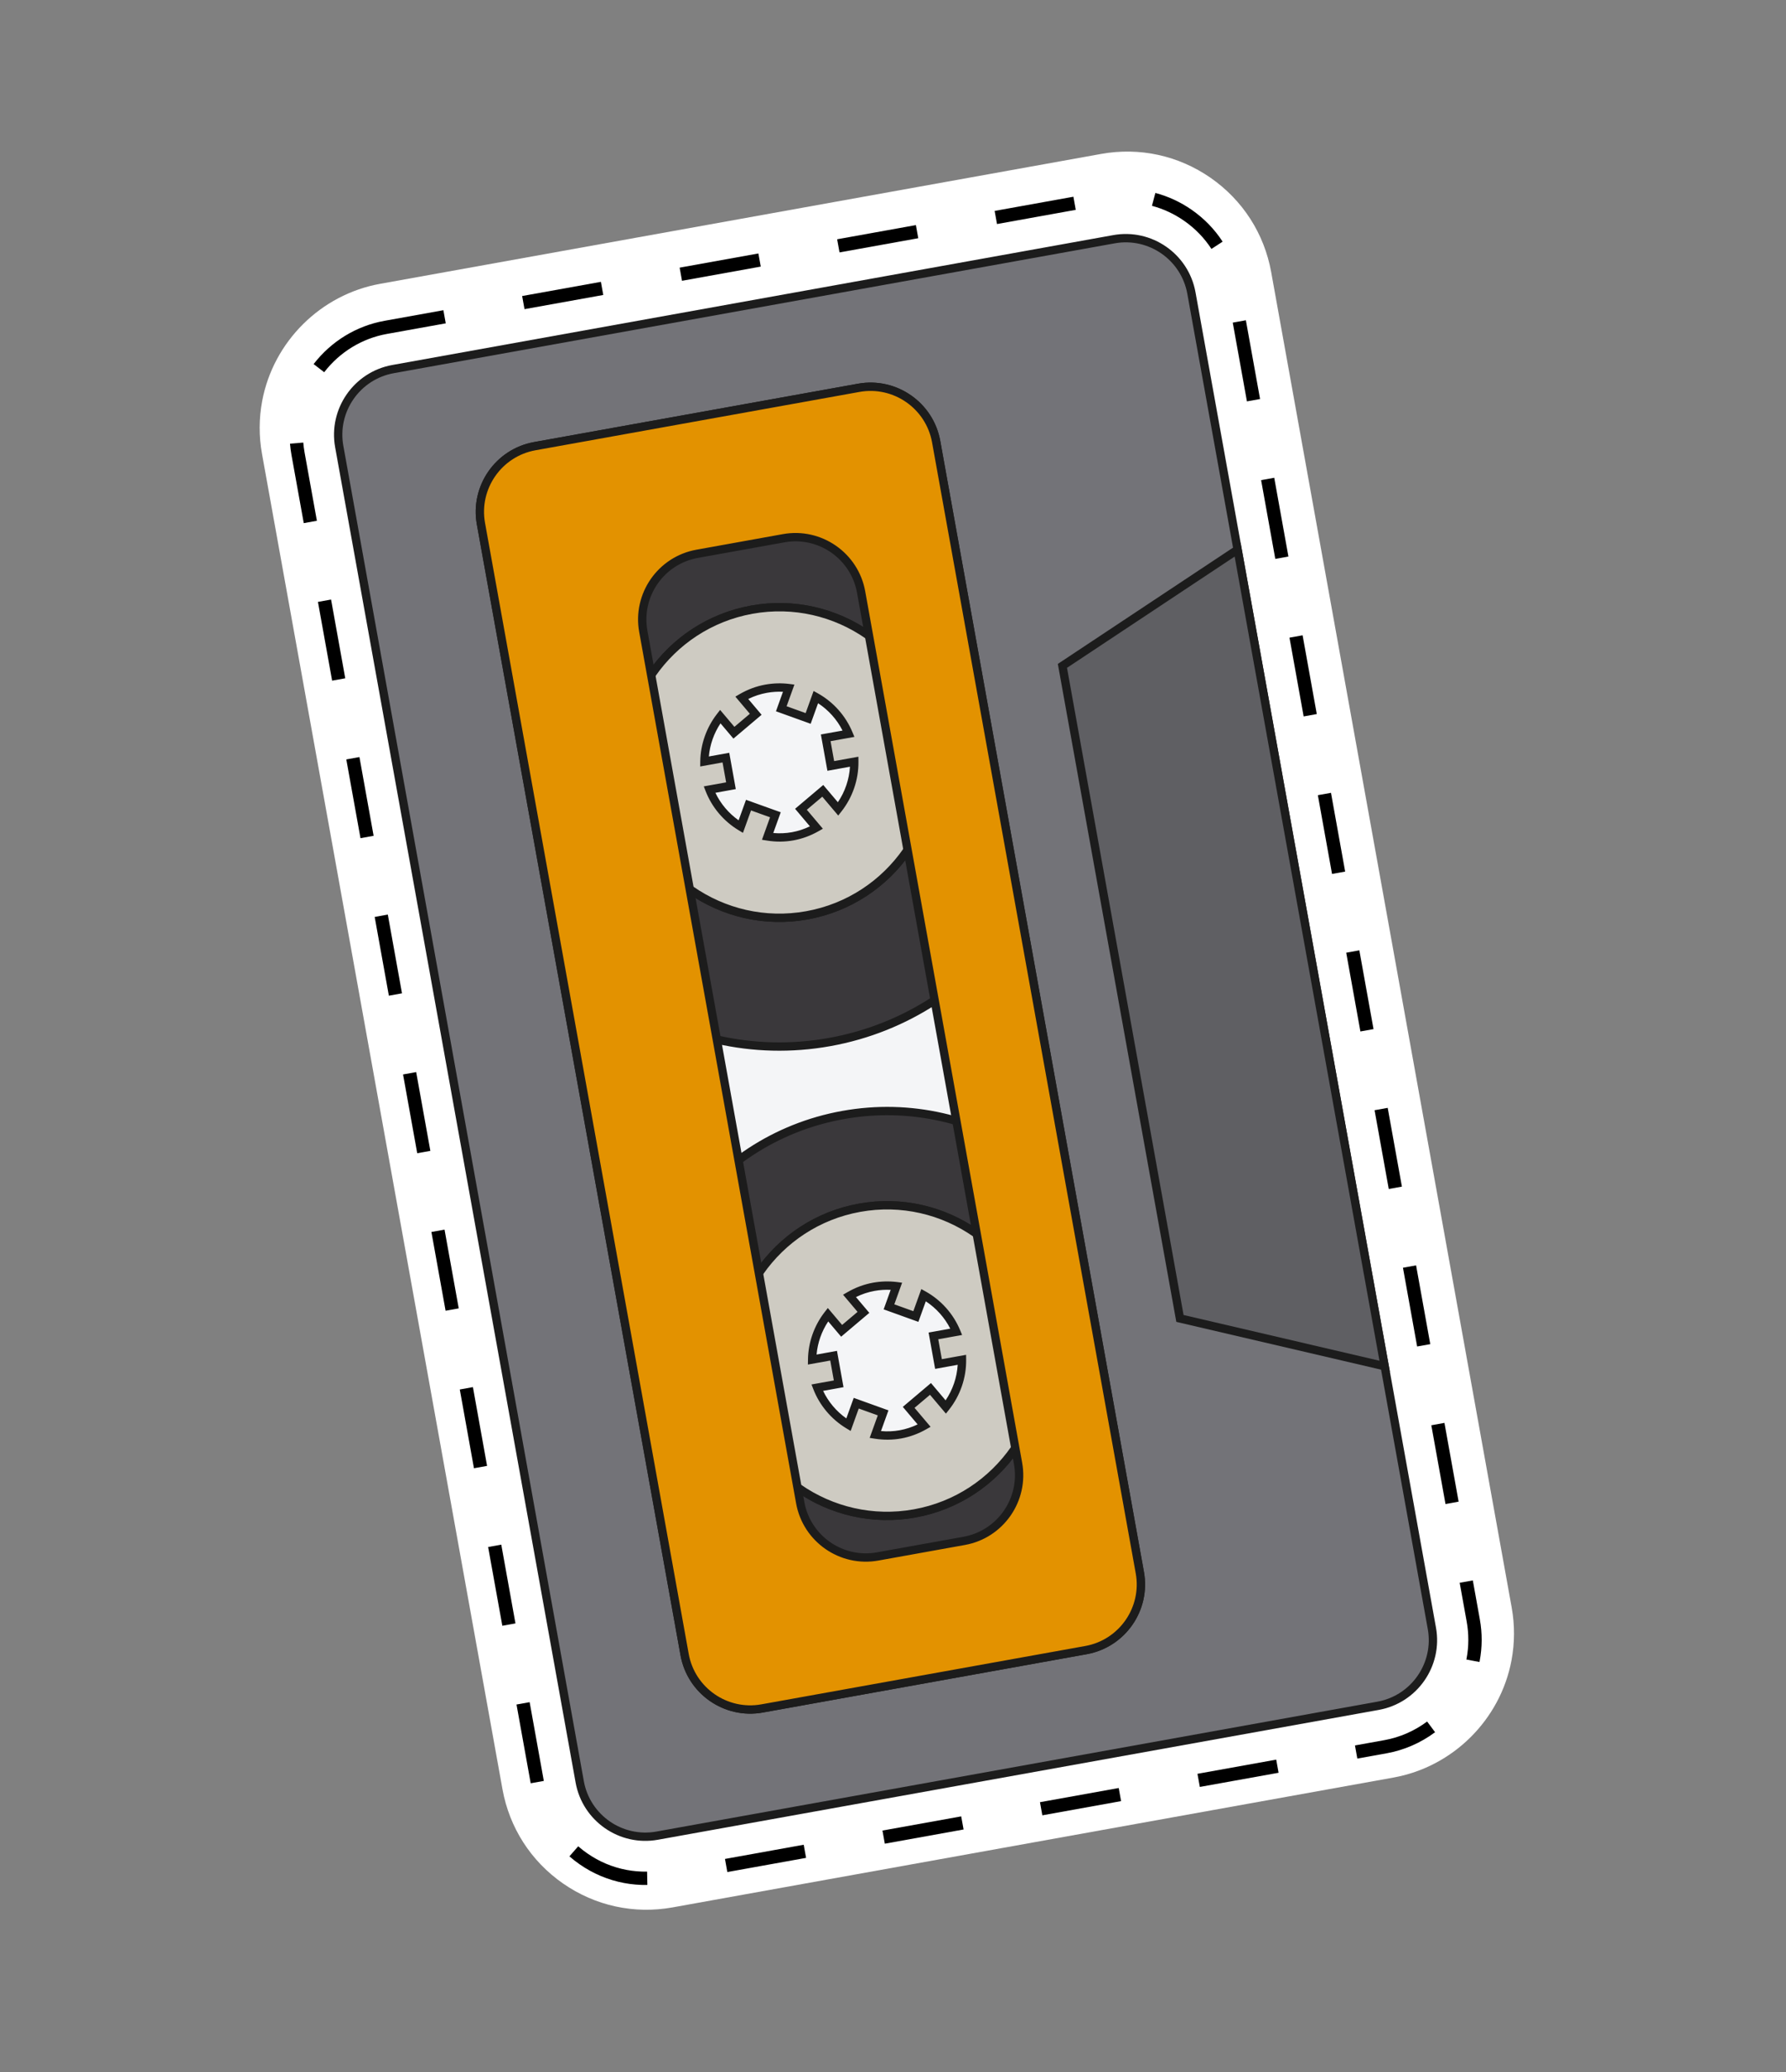 <svg width="100" height="116" viewBox="0 0 100 116" fill="none" xmlns="http://www.w3.org/2000/svg">
<rect x="0" y="0" width="100" height="116" fill="#808080" stroke="none"/>
<path d="M21.286 15.889C17.962 16.487 15.308 19.121 14.681 22.442C14.496 23.425 14.492 24.424 14.67 25.413L28.134 100.169C28.523 102.323 29.727 104.198 31.527 105.448C33.327 106.698 35.504 107.173 37.658 106.785L78.024 99.515C81.348 98.916 84.002 96.283 84.629 92.961C84.814 91.978 84.818 90.979 84.64 89.992L71.175 15.234C70.787 13.081 69.582 11.206 67.783 9.955C65.983 8.705 63.805 8.23 61.652 8.618L21.286 15.889Z" fill="white"/>
<path d="M43.879 30.131C45.908 29.766 47.85 31.115 48.216 33.144L57.002 81.928C57.367 83.957 56.019 85.898 53.989 86.264L49.141 87.137C47.113 87.502 45.171 86.154 44.805 84.125L36.019 35.341C35.653 33.312 37.002 31.37 39.031 31.005L43.879 30.131Z" fill="#F4F5F7"/>
<path d="M35.921 78.648C37.289 86.241 44.553 91.287 52.145 89.92C59.738 88.552 64.785 81.288 63.417 73.696C62.05 66.103 54.785 61.056 47.193 62.423C39.601 63.791 34.553 71.055 35.921 78.648ZM58.226 74.631C59.077 79.356 55.936 83.877 51.21 84.728C46.485 85.58 41.964 82.439 41.112 77.713C40.261 72.988 43.403 68.466 48.128 67.615C52.853 66.764 57.375 69.905 58.226 74.631Z" fill="#3A383B"/>
<path d="M63.647 73.655C65.035 81.362 59.894 88.762 52.187 90.15C44.479 91.538 37.079 86.397 35.691 78.69C34.303 70.983 39.444 63.583 47.152 62.195C54.859 60.806 62.259 65.947 63.647 73.655ZM36.151 78.608C37.494 86.061 44.65 91.033 52.104 89.691C59.558 88.348 64.531 81.192 63.188 73.737C61.845 66.283 54.688 61.311 47.235 62.654C39.781 63.996 34.808 71.153 36.151 78.608ZM58.456 74.59C59.329 79.434 56.096 84.085 51.252 84.958C46.407 85.831 41.755 82.599 40.883 77.755C40.01 72.91 43.242 68.258 48.087 67.386C52.931 66.513 57.583 69.745 58.456 74.59ZM41.342 77.672C42.169 82.264 46.578 85.326 51.169 84.499C55.761 83.672 58.824 79.264 57.997 74.673C57.17 70.081 52.761 67.018 48.17 67.845C43.578 68.672 40.515 73.081 41.342 77.672Z" fill="#1C1C1C"/>
<path d="M41.113 77.713C41.964 82.439 46.485 85.579 51.211 84.728C55.936 83.877 59.077 79.356 58.227 74.631C57.375 69.905 52.854 66.764 48.129 67.615C43.403 68.466 40.261 72.987 41.113 77.713ZM53.544 74.56L52.264 74.79L52.548 76.364L53.863 76.127C53.874 77.108 53.541 78.036 52.958 78.773L52.099 77.758L50.878 78.79L51.745 79.816C51.342 80.045 50.896 80.215 50.414 80.302C49.936 80.388 49.463 80.385 49.01 80.313L49.447 79.099L47.942 78.557L47.508 79.764C46.726 79.293 46.1 78.574 45.758 77.689L46.959 77.472L46.676 75.898L45.474 76.115C45.485 75.184 45.81 74.306 46.359 73.599L47.124 74.504L48.346 73.472L47.563 72.546C47.974 72.307 48.431 72.13 48.926 72.041C49.355 71.963 49.782 71.955 50.193 72.006L49.776 73.163L51.281 73.705L51.713 72.505C52.522 72.957 53.175 73.674 53.544 74.56Z" fill="#CECBC2"/>
<path d="M58.456 74.589C59.329 79.434 56.097 84.085 51.252 84.958C46.407 85.831 41.756 82.599 40.883 77.755C40.01 72.909 43.242 68.258 48.087 67.385C52.932 66.513 57.583 69.745 58.456 74.589ZM41.342 77.672C42.169 82.263 46.578 85.326 51.169 84.499C55.761 83.672 58.824 79.264 57.997 74.673C57.17 70.081 52.761 67.018 48.17 67.845C43.578 68.672 40.515 73.08 41.342 77.672ZM54.093 75.849L54.096 76.125C54.107 77.132 53.768 78.124 53.14 78.918L52.963 79.142L52.072 78.087L51.206 78.818L52.104 79.879L51.86 80.018C51.416 80.271 50.943 80.444 50.455 80.532C49.971 80.619 49.472 80.623 48.973 80.543L48.694 80.499L49.148 79.239L48.082 78.856L47.63 80.111L47.386 79.964C46.546 79.458 45.89 78.679 45.539 77.772L45.437 77.509L46.687 77.284L46.487 76.169L45.236 76.394L45.24 76.111C45.252 75.159 45.583 74.217 46.174 73.456L46.351 73.229L47.151 74.176L48.016 73.444L47.204 72.484L47.445 72.344C47.898 72.081 48.382 71.901 48.883 71.811C49.326 71.732 49.776 71.719 50.221 71.774L50.51 71.811L50.074 73.023L51.139 73.406L51.585 72.168L51.826 72.302C52.692 72.785 53.379 73.555 53.758 74.47L53.87 74.738L52.534 74.978L52.735 76.093L54.093 75.849ZM52.945 78.397C53.344 77.807 53.58 77.117 53.623 76.408L52.359 76.636L51.993 74.602L53.206 74.384C52.893 73.764 52.417 73.234 51.836 72.853L51.421 74.004L49.477 73.304L49.87 72.212C49.569 72.197 49.266 72.216 48.966 72.271C48.608 72.335 48.26 72.451 47.926 72.616L48.674 73.5L47.096 74.834L46.373 73.979C46.004 74.534 45.778 75.176 45.721 75.834L46.863 75.627L47.229 77.661L46.087 77.867C46.378 78.48 46.828 79.014 47.387 79.409L47.801 78.259L49.745 78.959L49.327 80.118C49.68 80.15 50.03 80.135 50.372 80.073C50.717 80.011 51.055 79.901 51.378 79.745L50.549 78.763L52.126 77.429L52.945 78.397Z" fill="#1C1C1C"/>
<path d="M27.989 45.507C29.546 54.149 37.815 59.894 46.457 58.337C55.099 56.781 60.844 48.512 59.288 39.869C57.731 31.226 49.462 25.482 40.82 27.038C32.177 28.595 26.432 36.864 27.989 45.507ZM52.195 41.147C53.046 45.872 49.905 50.393 45.18 51.245C40.454 52.096 35.933 48.955 35.081 44.229C34.231 39.504 37.372 34.983 42.097 34.131C46.823 33.281 51.344 36.422 52.195 41.147Z" fill="#3A383B"/>
<path d="M59.518 39.828C61.095 48.584 55.254 56.99 46.499 58.567C37.743 60.145 29.337 54.304 27.76 45.548C26.183 36.793 32.023 28.386 40.778 26.809C49.534 25.232 57.94 31.072 59.518 39.828ZM28.219 45.466C29.75 53.969 37.913 59.64 46.416 58.108C54.919 56.577 60.59 48.414 59.058 39.911C57.526 31.408 49.364 25.736 40.861 27.268C32.358 28.799 26.687 36.963 28.219 45.466ZM52.425 41.106C53.297 45.951 50.066 50.602 45.221 51.475C40.376 52.347 35.724 49.116 34.852 44.272C33.979 39.427 37.211 34.775 42.056 33.903C46.901 33.03 51.552 36.261 52.425 41.106ZM35.311 44.188C36.138 48.779 40.546 51.842 45.138 51.015C49.73 50.188 52.792 45.78 51.965 41.188C51.139 36.597 46.73 33.534 42.139 34.361C37.547 35.188 34.484 39.597 35.311 44.188Z" fill="#1C1C1C"/>
<path d="M35.081 44.229C35.932 48.954 40.454 52.096 45.179 51.244C49.905 50.393 53.046 45.872 52.195 41.147C51.344 36.422 46.823 33.281 42.097 34.132C37.372 34.983 34.23 39.504 35.081 44.229ZM47.512 41.076L46.233 41.307L46.516 42.881L47.831 42.644C47.843 43.625 47.51 44.552 46.926 45.29L46.068 44.275L44.847 45.307L45.713 46.333C45.31 46.562 44.865 46.733 44.382 46.819C43.905 46.906 43.432 46.903 42.978 46.83L43.415 45.615L41.91 45.074L41.476 46.281C40.694 45.81 40.068 45.091 39.726 44.206L40.928 43.989L40.644 42.416L39.442 42.632C39.454 41.701 39.778 40.823 40.327 40.116L41.093 41.022L42.314 39.989L41.531 39.062C41.943 38.823 42.399 38.647 42.894 38.558C43.324 38.48 43.75 38.471 44.162 38.523L43.745 39.68L45.249 40.222L45.681 39.022C46.49 39.474 47.144 40.19 47.512 41.076Z" fill="#CECBC2"/>
<path d="M52.425 41.106C53.297 45.95 50.066 50.602 45.221 51.474C40.376 52.347 35.724 49.116 34.852 44.271C33.979 39.426 37.211 34.775 42.056 33.902C46.901 33.029 51.552 36.261 52.425 41.106ZM35.311 44.188C36.138 48.779 40.547 51.842 45.138 51.014C49.73 50.187 52.792 45.78 51.965 41.188C51.139 36.596 46.73 33.534 42.139 34.361C37.547 35.188 34.484 39.596 35.311 44.188ZM48.062 42.365L48.065 42.641C48.076 43.648 47.737 44.64 47.11 45.434L46.933 45.658L46.041 44.603L45.176 45.334L46.073 46.396L45.829 46.535C45.385 46.788 44.912 46.961 44.424 47.049C43.94 47.136 43.44 47.14 42.942 47.059L42.663 47.015L43.116 45.755L42.051 45.372L41.599 46.627L41.355 46.48C40.515 45.974 39.86 45.196 39.508 44.289L39.406 44.025L40.657 43.8L40.456 42.685L39.206 42.911L39.209 42.628C39.221 41.676 39.553 40.733 40.144 39.972L40.32 39.745L41.12 40.692L41.985 39.961L41.173 39L41.414 38.86C41.866 38.597 42.35 38.417 42.853 38.327C43.295 38.248 43.746 38.235 44.19 38.29L44.48 38.327L44.043 39.539L45.109 39.922L45.554 38.684L45.795 38.818C46.661 39.301 47.348 40.071 47.727 40.986L47.839 41.254L46.504 41.494L46.704 42.609L48.062 42.365ZM46.913 44.913C47.313 44.323 47.548 43.633 47.591 42.924L46.328 43.152L45.962 41.119L47.175 40.901C46.862 40.281 46.387 39.751 45.805 39.37L45.39 40.521L43.447 39.821L43.839 38.729C43.538 38.714 43.235 38.734 42.936 38.788C42.577 38.852 42.228 38.968 41.895 39.132L42.642 40.017L41.065 41.351L40.342 40.496C39.973 41.051 39.747 41.693 39.69 42.351L40.832 42.145L41.198 44.178L40.056 44.384C40.347 44.997 40.798 45.531 41.356 45.925L41.77 44.777L43.714 45.475L43.296 46.636C43.649 46.667 43.998 46.653 44.341 46.591C44.686 46.529 45.024 46.418 45.347 46.262L44.518 45.28L46.095 43.947L46.913 44.913Z" fill="#1C1C1C"/>
<path d="M18.994 25L32.459 99.756C32.824 101.785 34.766 103.134 36.794 102.769L77.16 95.498C79.188 95.133 80.538 93.192 80.172 91.162L66.707 16.406C66.342 14.378 64.401 13.028 62.372 13.394L22.006 20.664C19.977 21.029 18.629 22.971 18.994 25ZM48.081 21.711C50.11 21.346 52.051 22.694 52.417 24.724L63.821 88.043C64.187 90.073 62.838 92.014 60.809 92.379L42.668 95.647C40.64 96.012 38.698 94.664 38.332 92.634L26.928 29.315C26.562 27.286 27.911 25.345 29.94 24.979L48.081 21.711Z" fill="#737378"/>
<path d="M66.938 16.364L80.402 91.121C80.79 93.273 79.354 95.34 77.202 95.728L36.836 102.998C34.684 103.386 32.617 101.95 32.229 99.797L18.765 25.041C18.377 22.889 19.813 20.822 21.965 20.434L62.331 13.163C64.483 12.776 66.55 14.212 66.938 16.364ZM32.689 99.715C33.031 101.614 34.854 102.881 36.754 102.539L77.119 95.268C79.019 94.926 80.285 93.103 79.943 91.203L66.479 16.447C66.136 14.547 64.313 13.281 62.414 13.623L22.048 20.893C20.149 21.235 18.882 23.059 19.224 24.958L32.689 99.715ZM52.647 24.682L64.051 88.002C64.439 90.154 63.003 92.221 60.851 92.609L42.71 95.876C40.558 96.264 38.491 94.828 38.103 92.675L26.698 29.356C26.311 27.203 27.747 25.137 29.899 24.749L48.04 21.482C50.192 21.094 52.259 22.53 52.647 24.682ZM38.562 92.593C38.904 94.492 40.728 95.759 42.627 95.417L60.768 92.15C62.667 91.808 63.934 89.984 63.592 88.085L52.187 24.766C51.844 22.866 50.021 21.599 48.122 21.942L29.981 25.209C28.082 25.551 26.815 27.374 27.157 29.273L38.562 92.593Z" fill="#1C1C1C"/>
<path d="M69.295 30.77L77.529 76.488L66.066 73.812L59.486 37.278L69.295 30.77Z" fill="#5F5F63"/>
<path d="M69.462 30.379L77.822 76.796L65.863 74.004L59.229 37.169L69.462 30.379ZM77.237 76.18L69.129 31.16L59.743 37.388L66.269 73.619L77.237 76.18Z" fill="#1C1C1C"/>
<path d="M26.928 29.315L38.332 92.634C38.698 94.664 40.64 96.012 42.668 95.646L60.809 92.379C62.838 92.013 64.187 90.073 63.821 88.043L52.417 24.724C52.051 22.695 50.11 21.345 48.081 21.711L29.94 24.979C27.912 25.345 26.562 27.286 26.928 29.315ZM43.879 30.132C45.908 29.766 47.85 31.115 48.215 33.144L57.002 81.929C57.367 83.958 56.018 85.899 53.989 86.264L49.141 87.138C47.112 87.503 45.17 86.154 44.805 84.125L36.018 35.341C35.653 33.312 37.002 31.371 39.031 31.005L43.879 30.132Z" fill="#E39200"/>
<path d="M52.646 24.683L64.051 88.002C64.439 90.155 63.003 92.221 60.851 92.609L42.709 95.876C40.558 96.264 38.491 94.828 38.103 92.675L26.698 29.356C26.311 27.204 27.746 25.137 29.899 24.75L48.039 21.482C50.192 21.094 52.259 22.53 52.646 24.683ZM38.562 92.593C38.904 94.493 40.727 95.759 42.627 95.417L60.767 92.15C62.667 91.808 63.934 89.984 63.591 88.085L52.187 24.766C51.844 22.866 50.021 21.6 48.122 21.942L29.981 25.209C28.082 25.551 26.815 27.375 27.157 29.274L38.562 92.593ZM48.444 33.103L57.231 81.887C57.619 84.039 56.183 86.106 54.03 86.494L49.182 87.367C47.03 87.755 44.963 86.319 44.575 84.166L35.789 35.382C35.401 33.23 36.837 31.163 38.99 30.776L43.837 29.902C45.99 29.515 48.057 30.951 48.444 33.103ZM45.035 84.084C45.377 85.983 47.2 87.25 49.1 86.908L53.948 86.035C55.848 85.692 57.114 83.869 56.773 81.97L47.986 33.186C47.644 31.286 45.82 30.019 43.921 30.362L39.072 31.235C37.173 31.577 35.906 33.401 36.248 35.3L45.035 84.084Z" fill="#1C1C1C"/>
<path d="M82.848 92.995L82.838 93.046L82.104 92.907L82.116 92.848C82.243 92.173 82.246 91.478 82.122 90.79L81.729 88.611L82.465 88.479L82.857 90.657C82.998 91.435 82.994 92.222 82.848 92.995ZM80.352 96.977C79.554 97.573 78.619 97.981 77.647 98.156L75.998 98.453L75.866 97.718L77.515 97.421C78.373 97.267 79.199 96.906 79.906 96.379L80.352 96.977ZM81.67 84.07L80.935 84.202L80.141 79.793L80.876 79.66L81.67 84.07ZM80.082 75.251L79.347 75.383L78.553 70.974L79.288 70.841L80.082 75.251ZM78.494 66.432L77.758 66.565L76.964 62.155L77.699 62.023L78.494 66.432ZM71.589 99.247L67.18 100.041L67.047 99.306L71.457 98.512L71.589 99.247ZM76.905 57.614L76.17 57.746L75.376 53.337L76.111 53.204L76.905 57.614ZM75.317 48.795L74.582 48.927L73.788 44.518L74.523 44.386L75.317 48.795ZM62.771 100.835L58.361 101.63L58.229 100.895L62.638 100.101L62.771 100.835ZM73.728 39.976L72.993 40.109L72.199 35.699L72.934 35.567L73.728 39.976ZM72.14 31.157L71.405 31.29L70.611 26.88L71.346 26.748L72.14 31.157ZM70.552 22.339L69.817 22.471L69.023 18.062L69.758 17.93L70.552 22.339ZM53.952 102.423L49.542 103.218L49.41 102.483L53.819 101.689L53.952 102.423ZM68.456 13.528L67.83 13.936C67.428 13.317 66.911 12.786 66.295 12.358C65.742 11.974 65.138 11.693 64.499 11.523L64.69 10.802C65.414 10.994 66.097 11.311 66.721 11.744C67.417 12.228 68.001 12.829 68.456 13.528ZM45.133 104.012L40.724 104.806L40.592 104.072L45.001 103.277L45.133 104.012ZM60.233 11.748L55.823 12.543L55.691 11.808L60.101 11.014L60.233 11.748ZM36.246 105.529C35.808 105.537 35.369 105.5 34.941 105.419C34.048 105.25 33.212 104.899 32.455 104.373C32.256 104.235 32.063 104.085 31.882 103.927L32.374 103.364C32.533 103.504 32.705 103.637 32.881 103.759C33.551 104.225 34.291 104.536 35.079 104.685C35.458 104.756 35.845 104.789 36.232 104.782L36.246 105.529ZM51.414 13.337L47.005 14.131L46.873 13.396L51.282 12.602L51.414 13.337ZM30.449 99.704L29.714 99.836L28.92 95.427L29.655 95.295L30.449 99.704ZM28.861 90.886L28.126 91.018L27.331 86.609L28.067 86.476L28.861 90.886ZM42.596 14.925L38.186 15.72L38.054 14.984L42.463 14.19L42.596 14.925ZM27.272 82.067L26.537 82.199L25.744 77.79L26.479 77.657L27.272 82.067ZM25.685 73.249L24.949 73.381L24.155 68.972L24.89 68.839L25.685 73.249ZM33.777 16.514L29.368 17.308L29.235 16.573L33.645 15.779L33.777 16.514ZM24.096 64.43L23.361 64.562L22.567 60.153L23.302 60.02L24.096 64.43ZM22.508 55.611L21.773 55.743L20.979 51.334L21.714 51.202L22.508 55.611ZM20.919 46.792L20.184 46.925L19.39 42.516L20.125 42.383L20.919 46.792ZM24.958 18.102L21.66 18.696C20.272 18.946 19.025 19.707 18.152 20.839L17.56 20.383C18.548 19.104 19.957 18.243 21.528 17.961L24.826 17.367L24.958 18.102ZM19.331 37.974L18.596 38.106L17.802 33.697L18.537 33.565L19.331 37.974ZM17.743 29.155L17.008 29.288L16.318 25.46C16.281 25.252 16.254 25.043 16.237 24.839L16.981 24.777C16.996 24.959 17.02 25.144 17.053 25.329L17.743 29.155Z" fill="black"/>
</svg>

